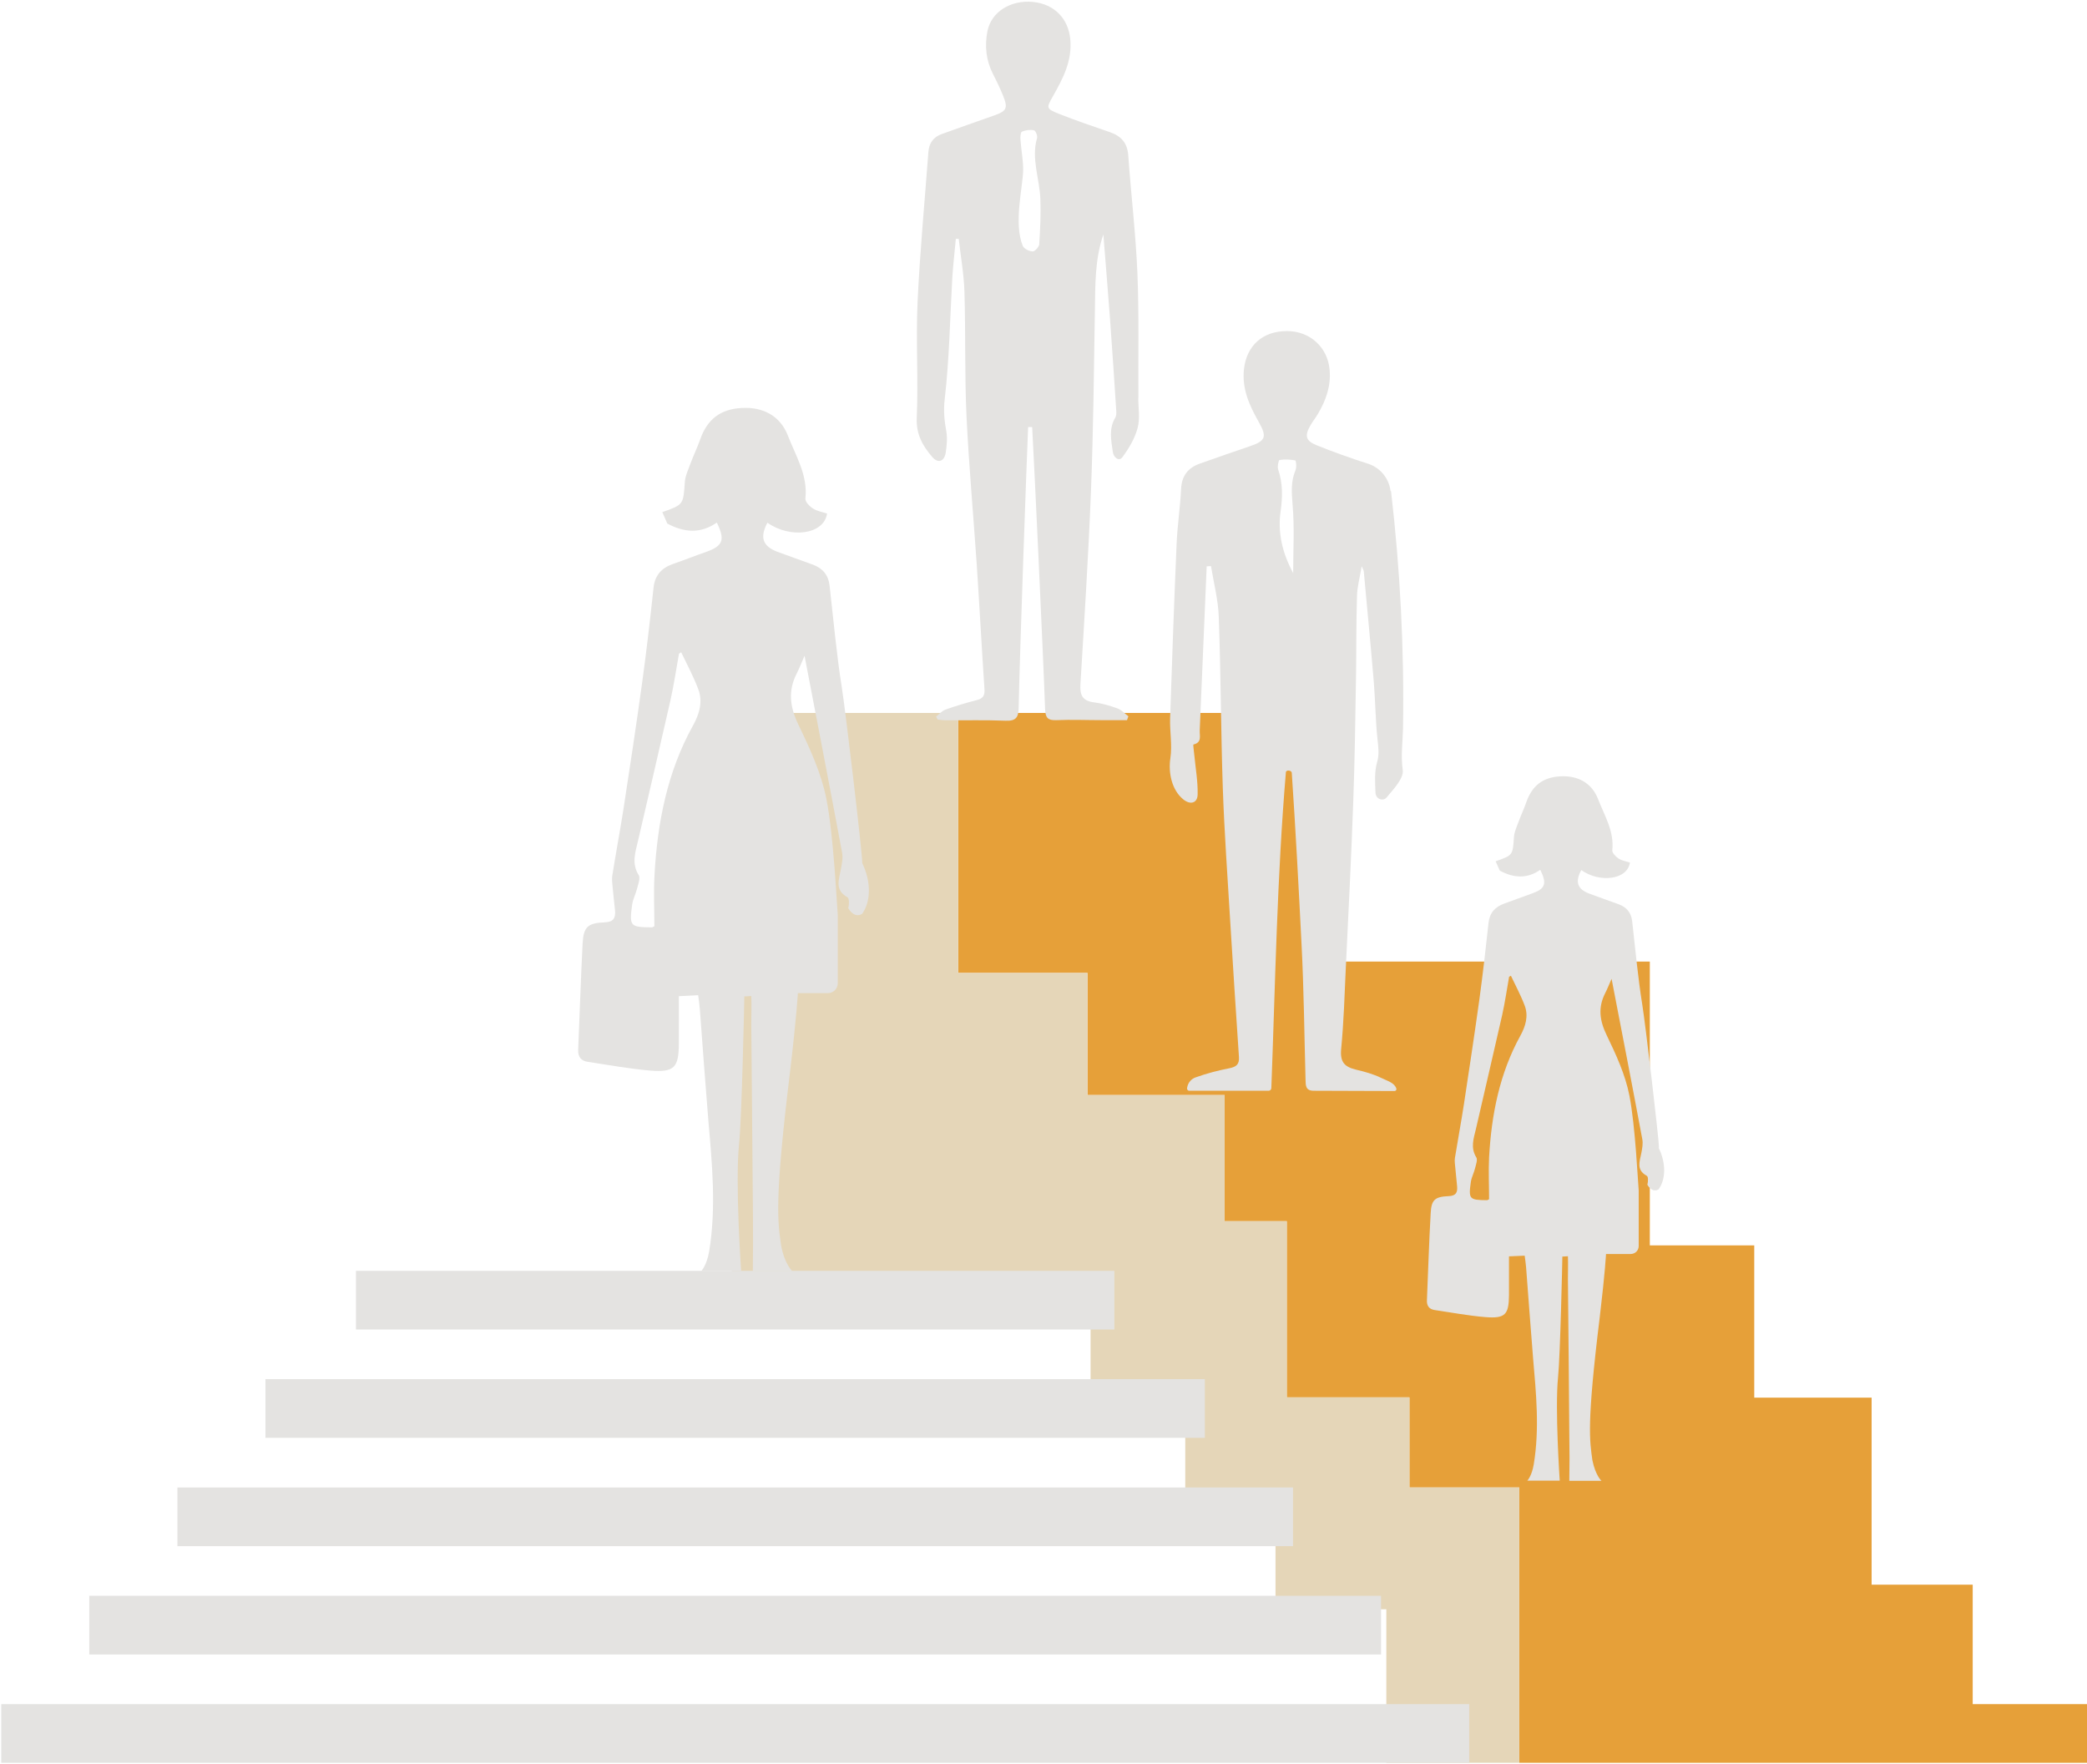 <?xml version="1.0" encoding="UTF-8"?><svg id="Layer_1" xmlns="http://www.w3.org/2000/svg" viewBox="0 0 150.09 126.86"><defs><style>.cls-1{fill:#e6a039;}.cls-2{fill:#e4e3e1;}.cls-3{fill:#e5d6b8;}</style></defs><polygon class="cls-1" points="150.09 122.55 150.09 126.77 109.26 126.77 109.26 106.97 101.36 106.97 101.36 100.49 92.54 100.49 92.54 87.82 88.07 87.82 88.07 78.75 78.21 78.75 78.21 69.97 68.91 69.97 68.91 51.27 94.33 51.27 94.33 69.15 118.65 69.15 118.65 89.56 126.16 89.56 126.16 100.51 134.6 100.51 134.6 113.96 141.87 113.96 141.87 122.55 150.09 122.55"/><polygon class="cls-3" points="109.26 106.97 109.26 126.77 105.65 126.77 99.7 126.77 99.7 115.73 91.73 115.73 91.73 109.08 85.24 109.08 85.24 100.63 78.43 100.63 78.43 92.58 52.64 92.58 52.64 51.27 68.91 51.27 68.91 69.97 78.21 69.97 78.21 78.75 88.07 78.75 88.07 87.82 92.54 87.82 92.54 100.49 101.36 100.49 101.36 106.97 109.26 106.97"/><path class="cls-2" d="M45.93,62.92c.14.22-.03.65-.11.97-.1.4-.31.78-.36,1.19-.21,1.53-.14,1.6,1.43,1.61.02,0,.05-.02.17-.08,0-1.19-.06-2.45.01-3.69.21-3.75.91-7.39,2.76-10.73.46-.82.73-1.71.39-2.62s-.81-1.78-1.23-2.66c-.05.03-.11.06-.16.1-.2,1.13-.37,2.26-.62,3.38-.76,3.35-1.54,6.7-2.32,10.05-.19.83-.49,1.64.04,2.49ZM62,62.05c.66,1.35.64,2.78,0,3.67-.59.36-1.01-.41-1.01-.45,0,0,.01,0,.02.03.06-.29.08-.69-.07-.78-.92-.51-.61-1.25-.47-1.99.07-.4.17-.83.09-1.22-.88-4.72-1.8-9.44-2.7-14.15-.17.38-.34.83-.56,1.27-.65,1.27-.49,2.42.13,3.71.82,1.7,1.64,3.48,2,5.31.53,2.68.75,7.6.82,8.36v4.91c-.01.39-.32.7-.71.7h-2.16s-.08,1.54-.55,5.55c-1.17,9.54-.89,10.92-.65,12.63.26,1.34.8,1.81.8,1.81h-2.84c.02-1.07.02-2.92.01-3.99-.04-4.59-.08-9.19-.12-13.78,0-.68.03-1.33,0-2.01-.08-.01-.41.04-.5.02,0,.24-.18,8.71-.38,10.65-.29,2.79.15,9.1.15,9.1h-2.86s.39-.41.56-1.41c.52-3.17.21-6.3-.06-9.44-.22-2.66-.41-5.31-.61-7.97-.02-.31-.07-.62-.12-1.01-.44.02-.84.04-1.39.07,0,1.16.01,2.3,0,3.44-.01,1.7-.34,2.05-2.06,1.91-1.5-.13-2.99-.4-4.49-.63-.49-.07-.71-.36-.69-.87.11-2.56.19-5.12.32-7.67.07-1.16.37-1.44,1.57-1.49.65-.02.81-.31.76-.87-.06-.54-.12-1.08-.17-1.63-.02-.28-.07-.57-.03-.84.25-1.59.55-3.17.8-4.76.47-3.07.94-6.14,1.36-9.21.31-2.25.57-4.5.81-6.76.1-.89.57-1.41,1.39-1.7.81-.28,1.61-.6,2.42-.88,1.19-.43,1.35-.86.74-2.1-1.17.82-2.36.72-3.56.07-.12-.27-.24-.55-.36-.82,1.53-.54,1.51-.54,1.62-2.16.03-.46.26-.92.42-1.37.21-.56.47-1.1.67-1.66.51-1.48,1.46-2.22,3-2.3,1.54-.09,2.77.57,3.32,1.98.56,1.46,1.45,2.85,1.26,4.54-.02.22.3.56.55.71.29.19.67.25,1.01.36-.23,1.55-2.69,1.8-4.29.66-.56,1.05-.35,1.68.71,2.09.85.32,1.72.61,2.57.93.69.26,1.1.73,1.19,1.5.28,2.46.5,4.94.89,7.39.26,1.65,1.46,11.77,1.46,12.56Z"/><path class="cls-2" d="M106.17,83.23c.11.18-.03.53-.09.79-.08.33-.25.64-.3.97-.18,1.25-.11,1.31,1.17,1.32.02,0,.04-.02.14-.07,0-.98-.05-2,0-3.01.17-3.06.75-6.03,2.25-8.75.37-.67.59-1.4.32-2.14-.28-.75-.66-1.45-1-2.17-.04.02-.09.05-.13.07-.16.92-.3,1.85-.5,2.76-.62,2.73-1.26,5.46-1.89,8.2-.16.67-.4,1.34.03,2.03ZM119.28,82.53c.54,1.1.53,2.27,0,3-.49.29-.82-.34-.82-.37,0,0,0,0,.02.02.05-.24.07-.57-.06-.63-.76-.42-.5-1.02-.38-1.63.06-.32.13-.68.07-.99-.72-3.86-1.47-7.71-2.21-11.54-.14.31-.28.68-.46,1.03-.53,1.04-.4,1.98.11,3.03.67,1.39,1.34,2.84,1.63,4.33.43,2.19.61,6.2.67,6.83v4c0,.32-.26.57-.58.57h-1.77s-.06,1.25-.45,4.53c-.96,7.79-.72,8.91-.53,10.3.22,1.1.65,1.48.65,1.48h-2.31c.02-.87.02-2.38,0-3.25-.03-3.75-.06-7.5-.1-11.25,0-.56.02-1.09,0-1.65-.07,0-.33.03-.4.02,0,.2-.15,7.1-.31,8.69-.23,2.28.12,7.43.12,7.43h-2.33s.32-.33.46-1.16c.43-2.59.17-5.13-.05-7.7-.18-2.17-.33-4.34-.5-6.5-.02-.25-.06-.5-.1-.82-.36.02-.69.03-1.13.05,0,.95,0,1.88,0,2.81-.01,1.38-.28,1.67-1.68,1.56-1.23-.1-2.44-.33-3.66-.51-.4-.06-.58-.3-.56-.71.09-2.09.15-4.18.27-6.26.05-.95.3-1.18,1.28-1.22.53-.02.66-.25.62-.71-.05-.45-.09-.89-.13-1.33-.02-.23-.06-.47-.03-.69.21-1.3.45-2.58.65-3.88.38-2.5.76-5.01,1.11-7.52.25-1.84.46-3.68.66-5.52.08-.73.47-1.15,1.13-1.39.66-.23,1.32-.49,1.98-.72.97-.34,1.11-.7.61-1.71-.95.67-1.93.59-2.91.06-.1-.22-.2-.45-.3-.67,1.25-.44,1.23-.44,1.32-1.76.03-.38.21-.75.34-1.11.17-.46.38-.9.54-1.36.42-1.21,1.19-1.81,2.45-1.88,1.26-.07,2.26.47,2.71,1.62.46,1.19,1.18,2.32,1.03,3.7-.02.18.25.46.45.59.24.16.55.2.82.29-.19,1.26-2.2,1.47-3.5.54-.46.85-.29,1.37.59,1.7.69.26,1.4.5,2.1.76.56.21.9.59.97,1.22.23,2.01.41,4.03.73,6.02.22,1.35,1.19,9.61,1.2,10.26Z"/><path class="cls-2" d="M81.86,28.6c0,.74.14,1.51-.05,2.19-.2.75-.63,1.47-1.1,2.1-.24.32-.63,0-.68-.39-.12-.83-.3-1.68.18-2.47.07-.12.08-.3.07-.44-.14-2.21-.29-4.43-.45-6.64-.15-2.03-.32-4.06-.48-6.09-.62,1.81-.58,3.67-.61,5.53-.07,4.3-.11,8.6-.28,12.89-.18,4.65-.48,9.3-.76,13.95-.05.79.18,1.18.98,1.28.58.07,1.15.24,1.7.44.29.11.51.37.77.56-.04.1-.07.19-.1.28-.6,0-1.2,0-1.79,0-1.1,0-2.2-.05-3.3,0-.61.02-.77-.17-.8-.78-.13-3.78-.79-17.86-.93-20.3-.1,0-.19,0-.29,0-.1,2.26-.6,16.12-.68,20.16-.01.71-.18.99-.94.96-1.43-.06-2.87-.02-4.3-.03-.2,0-.39-.04-.58-.05-.04-.07-.08-.14-.12-.21.22-.18.42-.42.68-.51.74-.27,1.5-.49,2.27-.69.43-.11.56-.34.53-.77-.2-3.01-.36-6.03-.56-9.04-.24-3.52-.56-7.04-.73-10.57-.14-2.99-.06-5.99-.15-8.98-.04-1.27-.27-2.53-.41-3.8-.07,0-.14,0-.21,0-.08.91-.19,1.82-.25,2.73-.17,2.93-.21,5.88-.55,8.8-.1.84-.02,1.56.12,2.34.08.49.03,1.02-.05,1.52-.11.63-.55.77-.96.3-.69-.8-1.17-1.63-1.12-2.81.12-2.79-.07-5.58.06-8.37.17-3.6.51-7.2.78-10.79.05-.62.37-1.05.96-1.26,1.25-.45,2.49-.89,3.75-1.33.91-.32,1.02-.52.67-1.4-.22-.54-.47-1.07-.74-1.59-.5-.98-.6-2.02-.4-3.06.27-1.41,1.68-2.28,3.29-2.12,1.55.16,2.53,1.22,2.67,2.67.15,1.56-.52,2.83-1.24,4.1-.49.86-.5.9.41,1.27,1.21.48,2.44.9,3.67,1.32.81.28,1.26.76,1.33,1.66.2,2.83.54,5.65.66,8.49.12,2.99.05,5.99.07,8.99ZM74.74,17.52c.07-1.06.12-2.13.08-3.2-.05-1.46-.67-2.89-.24-4.39.05-.17-.11-.54-.22-.56-.28-.06-.61-.01-.87.1-.1.05-.12.39-.1.59.05.75.21,1.5.19,2.25-.04,1.2-.68,3.77-.03,5.36.09.23.46.4.72.41.16,0,.47-.33.48-.56Z"/><path class="cls-2" d="M100.04,35.33c.66,5.67.95,11.35.86,17.05-.02,1-.17,1.95-.02,2.99.09.6-.67,1.39-1.17,1.99-.23.27-.77.14-.79-.37-.03-.72-.08-1.48.11-2.15.18-.61.09-1.13.03-1.72-.14-1.35-.15-2.71-.26-4.06-.22-2.65-.48-5.3-.72-7.96,0-.07-.06-.14-.15-.38-.14.83-.33,1.5-.34,2.17-.06,1.93-.04,3.86-.07,5.8-.05,3.01-.09,6.01-.2,9.01-.14,3.94-.34,7.88-.53,11.82-.09,1.98-.15,3.97-.34,5.94-.08.93.25,1.27,1.1,1.47.6.14,1.21.31,1.77.58.47.23.96.35,1.1.77.03.09-.04.18-.13.18-.81,0-4.19-.02-5.81-.02-.59,0-.58-.38-.59-.8-.09-3.26-.12-6.53-.29-9.79-.2-3.99-.43-8.29-.7-12.28-.01-.15-.33-.23-.42-.07-.64,7.57-.76,15.08-1.05,22.75,0,.1-.09.19-.19.19h-5.71c-.11,0-.18-.1-.16-.2.07-.42.33-.67.64-.77.78-.28,1.59-.49,2.41-.65.49-.1.72-.28.68-.82-.22-3.26-.43-6.52-.63-9.78-.19-3.18-.42-6.36-.53-9.54-.14-4.1-.14-8.2-.29-12.3-.04-1.23-.36-2.45-.56-3.67-.1,0-.2.01-.31.02-.17,3.93-.33,7.86-.5,11.79-.02.39.18.87-.45,1.02-.04,0,.04.5.06.76.09.94.26,1.89.24,2.83-.01.64-.54.77-1.04.35-.82-.67-1.08-1.91-.92-2.96.14-.94-.05-1.91-.02-2.87.14-4.2.29-8.4.47-12.6.06-1.3.26-2.6.32-3.9.05-.94.5-1.51,1.35-1.81,1.18-.42,2.36-.83,3.54-1.23,1.2-.4,1.31-.68.68-1.79-.66-1.17-1.2-2.35-1.05-3.77.19-1.69,1.34-2.75,3.11-2.74,1.64,0,2.91,1.17,3.05,2.77.11,1.18-.26,2.21-.85,3.2-.16.27-.36.52-.51.78-.45.76-.38,1.14.43,1.46,1.21.49,2.45.93,3.7,1.33.87.28,1.5,1.05,1.61,1.95ZM93.17,33.8c.09-.2.04-.68-.02-.69-.37-.07-.76-.09-1.13-.03-.07.01-.17.48-.1.68.34.99.32,1.98.18,2.99-.23,1.56.13,3.04.9,4.46,0-1.63.1-3.27-.04-4.89-.07-.88-.14-1.69.21-2.51Z"/><rect class="cls-2" x=".09" y="122.55" width="105.57" height="4.22"/><rect class="cls-2" x="6.42" y="114.76" width="92.9" height="4.22"/><rect class="cls-2" x="12.76" y="106.97" width="80.23" height="4.22"/><rect class="cls-2" x="19.09" y="99.18" width="67.56" height="4.22"/><rect class="cls-2" x="25.6" y="91.39" width="54.54" height="4.22"/></svg>